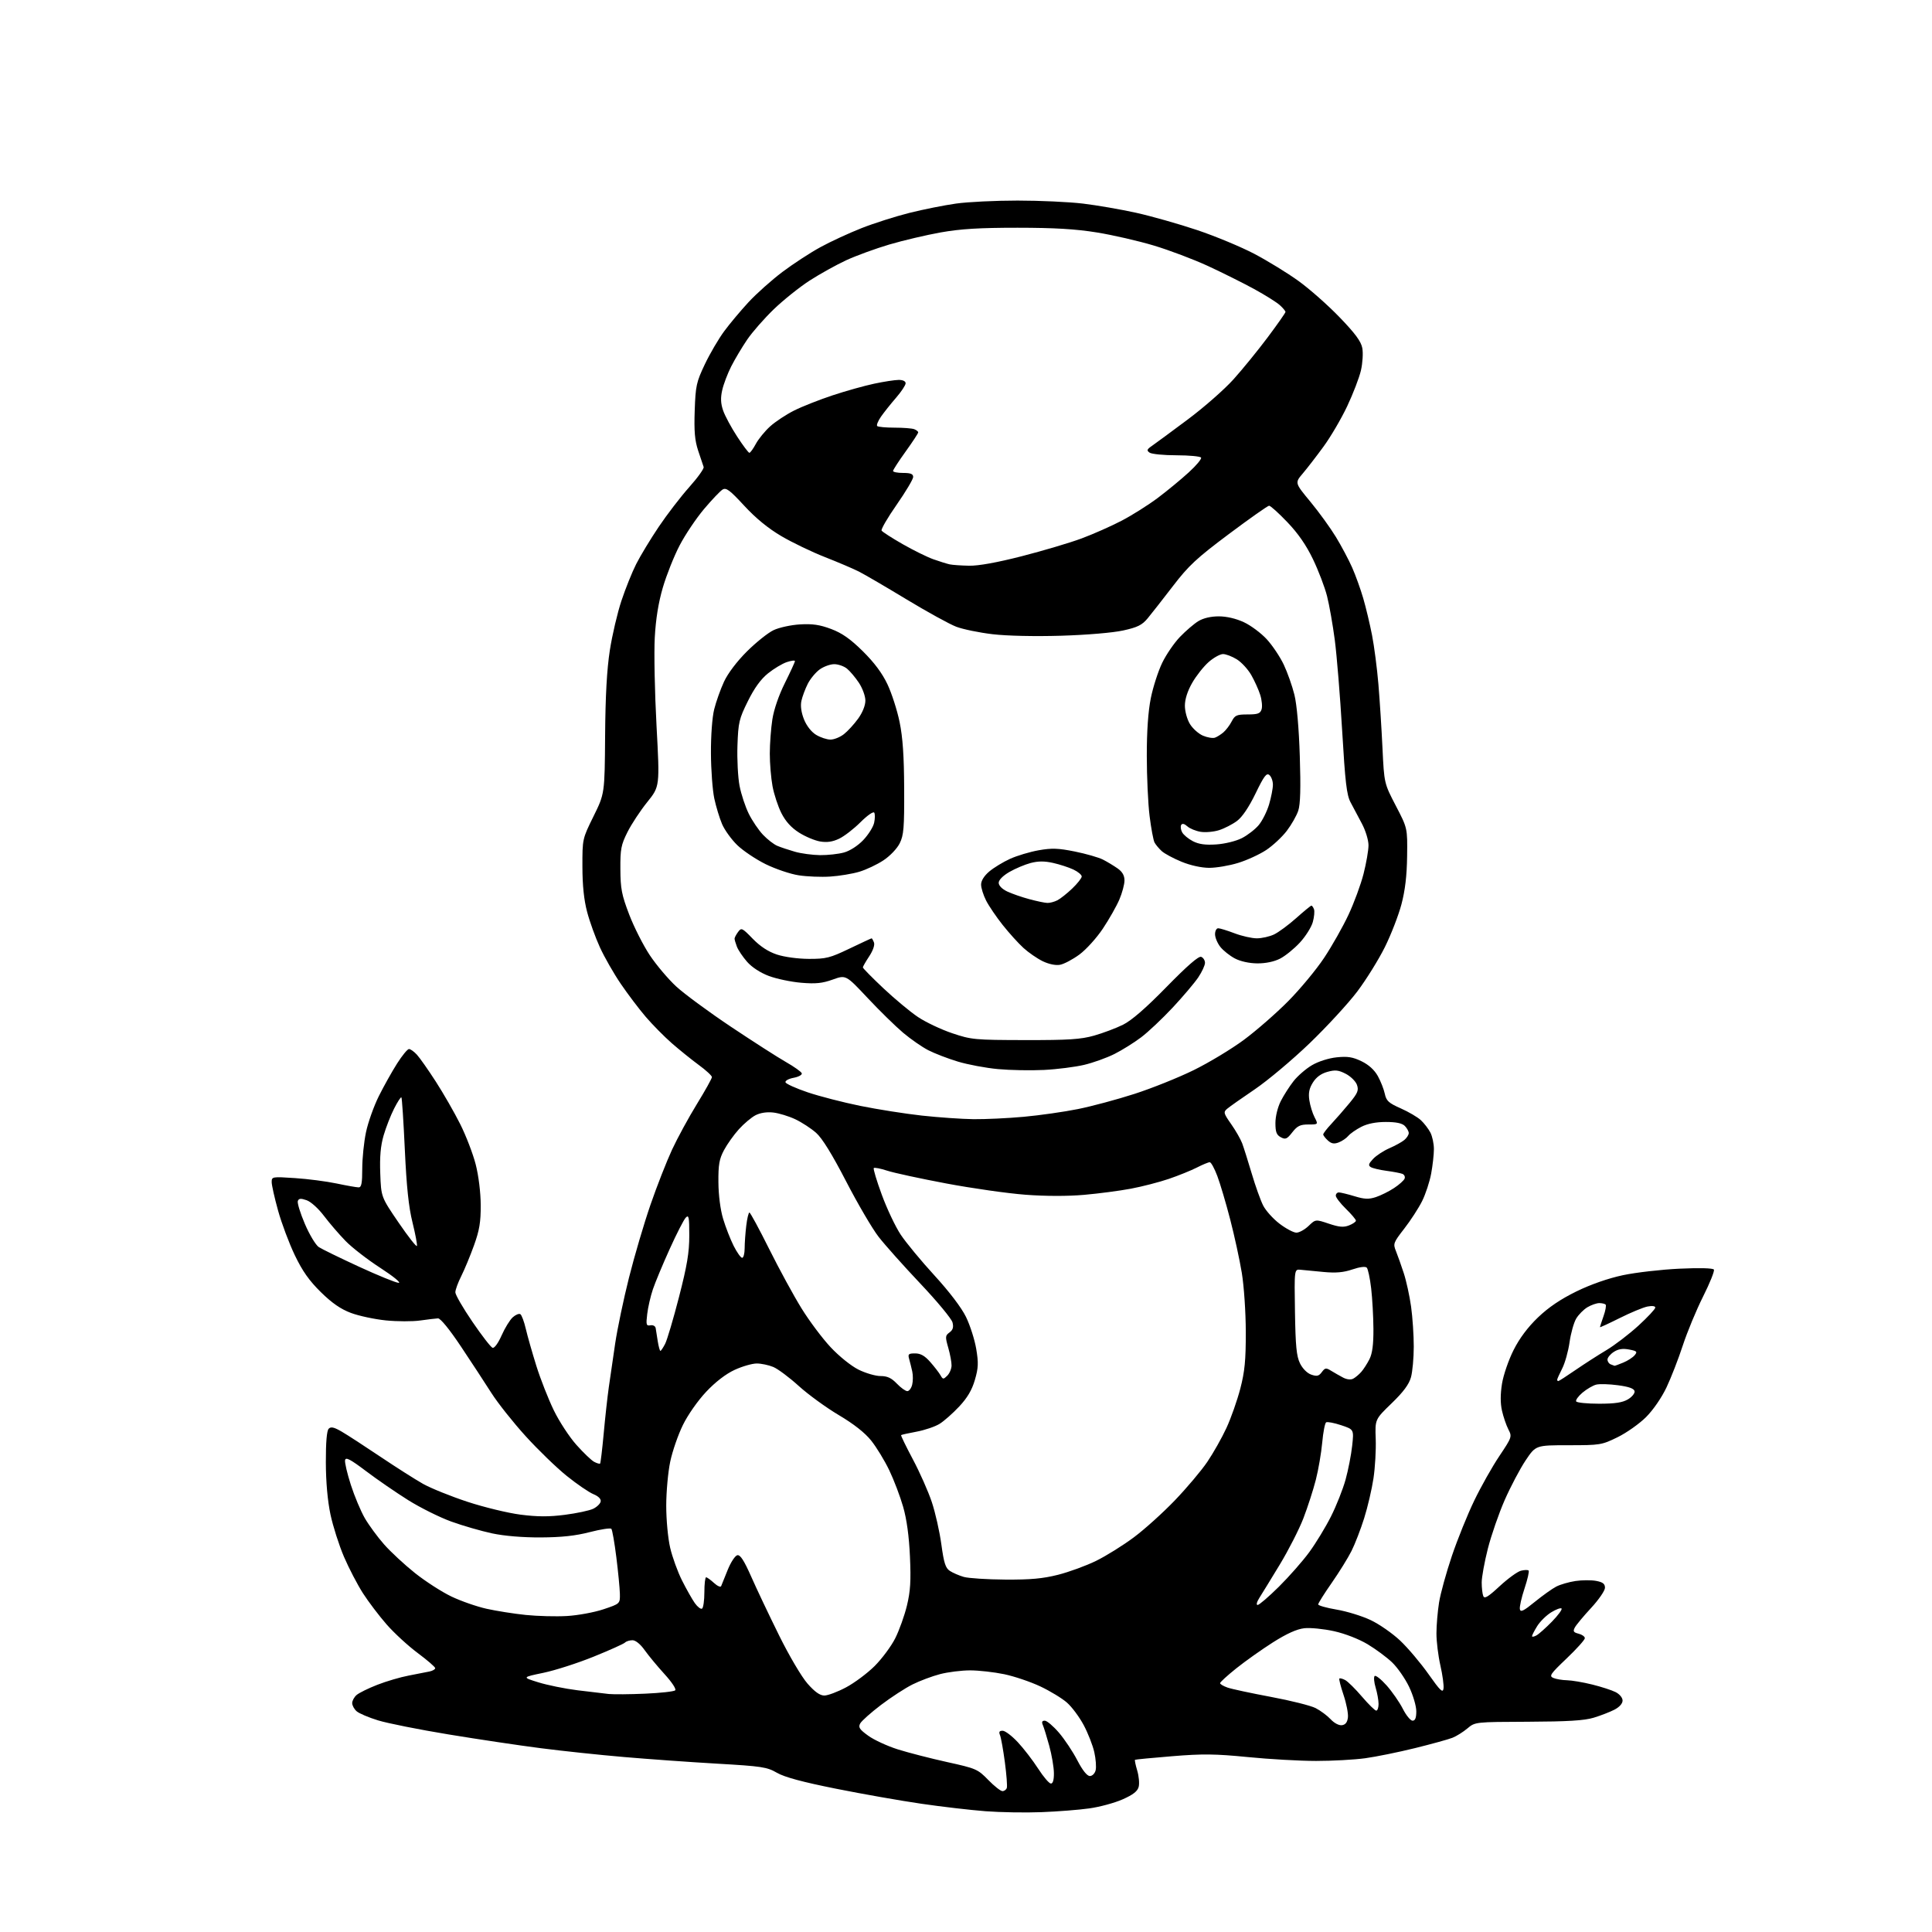 <?xml version="1.0" encoding="UTF-8" standalone="no"?>
<svg 
  version="1.1" 
  xmlns="http://www.w3.org/2000/svg" 
  xmlns:xlink="http://www.w3.org/1999/xlink" 
  xmlns:svg="http://www.w3.org/2000/svg"
  xmlns:rdf="http://www.w3.org/1999/02/22-rdf-syntax-ns#"
  xmlns:cc="http://creativecommons.org/ns#"
  xmlns:dc="http://purl.org/dc/elements/1.1/"
  viewBox="0 0 768 768"
  width="768"
  height="768"
>
<style>svg {background-color: white; }</style>"
<path stroke="none" fill="black" fill-rule="evenodd" d="M414.00,720.36C407.68,720.61 397.68,720.44 391.78,719.99C385.89,719.54 374.41,718.21 366.28,717.02C358.15,715.84 342.89,713.16 332.37,711.05C319.02,708.38 311.93,706.47 308.87,704.72C304.86,702.41 302.88,702.11 285.00,701.08C274.27,700.46 257.62,699.27 248.00,698.44C238.38,697.62 223.53,696.04 215.00,694.94C206.47,693.85 189.96,691.38 178.30,689.46C166.63,687.54 154.03,685.03 150.30,683.88C146.56,682.74 142.71,681.10 141.75,680.24C140.79,679.39 140.00,677.93 140.00,677.00C140.00,676.07 140.79,674.62 141.75,673.79C142.71,672.95 146.43,671.12 150.00,669.73C153.57,668.33 159.20,666.68 162.50,666.06C165.80,665.43 169.51,664.71 170.75,664.44C171.99,664.18 173.00,663.58 173.00,663.12C173.00,662.65 169.88,659.96 166.07,657.12C162.26,654.29 156.69,649.17 153.69,645.74C150.69,642.31 146.46,636.73 144.28,633.34C142.10,629.94 138.70,623.42 136.73,618.84C134.77,614.25 132.35,606.67 131.36,602.00C130.22,596.58 129.55,589.09 129.53,581.30C129.51,573.29 129.90,568.71 130.67,567.93C131.56,567.04 132.79,567.32 135.89,569.13C138.12,570.43 145.02,574.91 151.22,579.08C157.43,583.25 165.04,588.09 168.15,589.85C171.26,591.60 179.22,594.81 185.84,596.99C192.45,599.16 201.95,601.46 206.94,602.10C213.68,602.96 218.22,602.98 224.56,602.16C229.26,601.55 234.31,600.48 235.79,599.77C237.27,599.06 238.61,597.76 238.78,596.88C238.98,595.87 237.91,594.79 235.86,593.94C234.08,593.20 229.32,589.95 225.29,586.70C221.25,583.46 213.90,576.34 208.95,570.89C204.00,565.44 197.88,557.73 195.34,553.74C192.81,549.76 187.36,541.44 183.23,535.25C178.66,528.40 175.09,524.03 174.11,524.07C173.23,524.11 170.03,524.50 167.01,524.92C163.99,525.35 157.85,525.33 153.36,524.88C148.88,524.42 142.64,523.09 139.50,521.91C135.44,520.39 131.99,518.01 127.54,513.64C122.91,509.09 120.23,505.29 117.21,499.00C114.96,494.32 111.97,486.36 110.56,481.30C109.15,476.25 108.00,471.12 108.00,469.90C108.00,467.74 108.20,467.71 117.25,468.31C122.34,468.64 129.79,469.61 133.82,470.46C137.84,471.31 141.78,472.00 142.57,472.00C143.68,472.00 144.00,470.36 144.00,464.57C144.00,460.48 144.67,453.95 145.49,450.07C146.30,446.19 148.60,439.74 150.58,435.75C152.57,431.76 155.84,425.92 157.85,422.76C159.86,419.60 161.98,417.01 162.58,417.01C163.17,417.00 164.58,418.01 165.72,419.25C166.86,420.49 170.26,425.32 173.27,430.00C176.29,434.68 180.65,442.27 182.95,446.87C185.26,451.47 188.02,458.67 189.10,462.87C190.25,467.38 191.07,473.98 191.09,479.00C191.13,485.79 190.59,489.02 188.44,495.00C186.96,499.13 184.68,504.62 183.38,507.22C182.07,509.81 181.00,512.74 181.01,513.72C181.01,514.70 184.06,519.97 187.79,525.43C191.51,530.89 195.11,535.54 195.80,535.77C196.52,536.01 198.02,533.95 199.40,530.84C200.70,527.90 202.69,524.67 203.82,523.65C204.95,522.64 206.31,522.07 206.84,522.40C207.37,522.73 208.35,525.36 209.02,528.25C209.69,531.14 211.59,537.77 213.22,543.00C214.86,548.23 217.97,556.13 220.12,560.57C222.27,565.01 226.32,571.20 229.11,574.33C231.90,577.47 235.08,580.51 236.18,581.10C237.27,581.68 238.34,581.99 238.55,581.79C238.75,581.58 239.39,576.25 239.97,569.95C240.54,563.65 241.46,555.35 242.00,551.50C242.54,547.65 243.69,539.77 244.55,534.00C245.41,528.23 247.87,516.48 250.03,507.90C252.18,499.33 256.03,486.28 258.58,478.90C261.12,471.53 264.98,461.69 267.14,457.03C269.31,452.37 273.76,444.19 277.04,438.86C280.32,433.52 283.00,428.71 283.00,428.16C283.00,427.62 280.65,425.44 277.77,423.34C274.90,421.23 270.07,417.33 267.04,414.69C264.02,412.04 259.35,407.31 256.68,404.19C254.00,401.06 249.54,395.16 246.77,391.09C243.99,387.01 240.26,380.49 238.48,376.59C236.69,372.69 234.40,366.35 233.39,362.50C232.13,357.75 231.53,351.96 231.52,344.50C231.50,333.50 231.50,333.50 235.93,324.50C240.37,315.50 240.37,315.50 240.54,292.50C240.66,276.58 241.24,266.11 242.42,258.50C243.36,252.45 245.44,243.57 247.04,238.78C248.64,233.98 251.27,227.42 252.90,224.21C254.52,220.99 258.55,214.34 261.85,209.43C265.15,204.52 270.62,197.41 273.99,193.63C277.36,189.86 279.94,186.26 279.71,185.63C279.48,185.01 278.50,182.10 277.54,179.17C276.18,175.05 275.87,171.41 276.16,163.17C276.50,153.35 276.82,151.89 280.18,144.82C282.19,140.59 285.65,134.68 287.87,131.68C290.08,128.68 294.45,123.47 297.58,120.09C300.70,116.72 306.75,111.33 311.01,108.11C315.28,104.90 322.08,100.46 326.13,98.25C330.18,96.03 337.55,92.63 342.50,90.68C347.45,88.73 356.00,86.01 361.50,84.63C367.00,83.25 375.32,81.59 380.00,80.93C384.68,80.26 395.70,79.73 404.50,79.73C413.30,79.73 425.00,80.27 430.50,80.93C436.00,81.59 445.48,83.23 451.57,84.57C457.66,85.92 468.59,89.02 475.86,91.45C483.13,93.89 493.39,98.16 498.66,100.93C503.93,103.71 511.81,108.54 516.16,111.68C520.52,114.81 527.86,121.30 532.48,126.09C538.73,132.57 541.04,135.71 541.54,138.37C541.91,140.34 541.66,144.32 541.00,147.22C540.33,150.13 537.86,156.55 535.52,161.50C533.18,166.45 528.96,173.65 526.14,177.50C523.33,181.35 519.60,186.18 517.86,188.23C514.69,191.95 514.69,191.95 520.89,199.44C524.30,203.56 528.87,209.88 531.06,213.48C533.25,217.08 536.14,222.53 537.50,225.60C538.86,228.67 540.84,234.17 541.91,237.84C542.98,241.50 544.55,248.10 545.41,252.50C546.27,256.90 547.41,265.68 547.94,272.00C548.47,278.32 549.20,289.78 549.56,297.45C550.23,311.39 550.23,311.39 554.86,320.30C559.50,329.20 559.50,329.20 559.35,340.35C559.25,348.12 558.56,353.93 557.09,359.50C555.92,363.90 552.96,371.55 550.50,376.50C548.04,381.45 543.12,389.37 539.56,394.11C535.99,398.84 527.46,408.11 520.60,414.71C513.74,421.30 503.93,429.54 498.81,433.01C493.69,436.48 488.74,439.96 487.82,440.75C486.26,442.08 486.38,442.54 489.40,446.84C491.20,449.40 493.17,452.85 493.79,454.50C494.40,456.15 496.11,461.55 497.58,466.50C499.04,471.45 501.09,477.17 502.12,479.20C503.15,481.24 506.08,484.50 508.64,486.45C511.20,488.40 514.21,490.00 515.34,490.00C516.47,490.00 518.64,488.80 520.18,487.33C522.96,484.66 522.96,484.66 528.23,486.43C532.34,487.81 534.10,487.96 536.25,487.12C537.76,486.53 539.00,485.68 539.00,485.23C539.00,484.78 537.20,482.65 535.00,480.50C532.80,478.35 531.00,476.01 531.00,475.30C531.00,474.58 531.56,474.00 532.25,474.01C532.94,474.02 535.73,474.70 538.45,475.52C542.42,476.73 544.10,476.79 546.95,475.86C548.90,475.21 552.15,473.60 554.17,472.26C556.20,470.93 558.08,469.23 558.36,468.50C558.64,467.77 558.23,466.92 557.45,466.62C556.67,466.32 553.83,465.78 551.14,465.42C548.45,465.07 545.65,464.40 544.90,463.94C543.83,463.28 544.02,462.61 545.83,460.68C547.08,459.35 550.00,457.44 552.30,456.44C554.61,455.44 557.29,453.96 558.25,453.16C559.21,452.35 560.00,451.12 560.00,450.42C560.00,449.72 559.29,448.44 558.43,447.57C557.35,446.49 554.98,446.00 550.89,446.00C546.97,446.00 543.62,446.66 541.14,447.93C539.07,448.99 536.74,450.61 535.97,451.53C535.21,452.45 533.49,453.62 532.15,454.13C530.32,454.83 529.26,454.64 527.86,453.37C526.84,452.45 526.00,451.35 526.00,450.95C526.00,450.54 527.46,448.64 529.25,446.74C531.04,444.83 534.26,441.14 536.41,438.54C539.74,434.50 540.18,433.42 539.41,431.24C538.91,429.84 536.91,427.87 534.97,426.86C532.07,425.36 530.78,425.22 527.67,426.08C525.16,426.77 523.23,428.19 521.90,430.31C520.42,432.67 520.06,434.50 520.48,437.35C520.80,439.48 521.73,442.51 522.55,444.10C524.05,447.00 524.05,447.00 520.10,447.00C516.86,447.00 515.70,447.56 513.71,450.11C511.59,452.82 511.00,453.07 509.14,452.07C507.44,451.16 507.00,450.00 507.00,446.42C507.00,443.81 507.89,440.15 509.13,437.71C510.31,435.39 512.60,431.81 514.23,429.74C515.86,427.67 519.15,424.82 521.55,423.42C524.09,421.93 528.18,420.63 531.37,420.30C535.70,419.85 537.74,420.18 541.23,421.87C544.10,423.26 546.35,425.31 547.71,427.75C548.85,429.81 550.10,432.99 550.48,434.80C551.08,437.62 552.01,438.47 556.83,440.60C559.94,441.98 563.54,444.09 564.83,445.30C566.13,446.51 567.82,448.72 568.60,450.20C569.37,451.69 570.00,454.64 570.00,456.77C570.00,458.89 569.51,463.28 568.91,466.53C568.31,469.77 566.69,474.69 565.31,477.46C563.93,480.23 560.74,485.15 558.23,488.38C553.86,494.00 553.72,494.40 554.93,497.38C555.62,499.10 557.02,503.02 558.02,506.10C559.03,509.18 560.34,515.18 560.93,519.42C561.52,523.67 562.00,530.82 561.99,535.32C561.99,539.82 561.49,545.29 560.88,547.49C560.10,550.31 557.85,553.34 553.18,557.85C546.58,564.23 546.58,564.23 546.87,572.02C547.03,576.30 546.63,583.34 545.98,587.65C545.33,591.97 543.67,599.10 542.28,603.50C540.90,607.90 538.64,613.75 537.26,616.50C535.89,619.25 532.34,624.97 529.38,629.22C526.42,633.46 524.00,637.31 524.00,637.77C524.00,638.23 527.29,639.16 531.32,639.84C535.35,640.52 541.44,642.39 544.85,644.01C548.27,645.62 553.57,649.31 556.63,652.21C559.69,655.11 564.74,661.08 567.85,665.49C572.53,672.13 573.56,673.11 573.82,671.22C574.00,669.97 573.44,665.83 572.57,662.02C571.71,658.22 571.00,652.49 571.01,649.30C571.01,646.11 571.48,640.58 572.05,637.00C572.62,633.42 574.92,625.10 577.15,618.50C579.38,611.90 583.38,602.00 586.04,596.50C588.69,591.00 593.17,583.05 596.00,578.83C601.04,571.29 601.10,571.10 599.59,568.18C598.75,566.54 597.61,563.20 597.06,560.76C596.39,557.79 596.40,554.23 597.07,550.05C597.62,546.61 599.69,540.60 601.66,536.69C604.03,531.98 607.31,527.60 611.37,523.70C615.58,519.67 620.38,516.43 626.67,513.35C632.46,510.53 639.30,508.15 645.17,506.90C650.30,505.82 660.40,504.66 667.60,504.32C675.62,503.95 680.94,504.09 681.30,504.68C681.63,505.21 679.70,510.02 677.01,515.38C674.32,520.74 670.70,529.48 668.95,534.81C667.21,540.14 664.29,547.65 662.47,551.50C660.52,555.61 657.16,560.49 654.33,563.32C651.67,565.97 646.58,569.57 643.00,571.32C636.71,574.40 636.08,574.50 623.50,574.50C610.50,574.50 610.50,574.50 606.45,580.54C604.23,583.86 600.49,590.95 598.14,596.29C595.80,601.63 592.79,610.33 591.44,615.63C590.10,620.92 589.00,626.96 589.00,629.05C589.00,631.13 589.27,633.55 589.61,634.42C590.09,635.68 591.48,634.85 596.16,630.51C599.43,627.49 603.22,624.73 604.60,624.39C605.97,624.04 607.34,624.01 607.65,624.32C607.96,624.62 607.22,627.82 606.03,631.42C604.83,635.02 603.99,638.73 604.17,639.66C604.43,641.00 605.64,640.41 610.12,636.76C613.22,634.24 617.05,631.51 618.64,630.69C620.23,629.87 623.65,628.87 626.26,628.48C628.86,628.09 632.56,628.07 634.49,628.43C637.16,628.93 638.00,629.59 638.00,631.16C638.00,632.30 635.53,635.90 632.51,639.16C629.49,642.42 626.58,645.92 626.03,646.94C625.21,648.47 625.47,648.90 627.52,649.42C628.88,649.76 630.00,650.56 630.00,651.20C630.00,651.84 626.74,655.47 622.75,659.27C616.24,665.47 615.70,666.26 617.50,667.02C618.60,667.48 621.05,667.89 622.94,667.93C624.83,667.97 629.33,668.73 632.94,669.63C636.55,670.52 640.74,671.88 642.25,672.65C643.83,673.46 645.00,674.88 645.00,676.00C645.00,677.19 643.73,678.61 641.75,679.63C639.96,680.55 636.25,681.99 633.50,682.82C629.77,683.95 623.15,684.35 607.44,684.42C586.38,684.50 586.38,684.50 583.32,687.07C581.64,688.49 578.97,690.16 577.38,690.79C575.80,691.42 569.10,693.27 562.50,694.90C555.90,696.53 546.98,698.34 542.68,698.93C538.38,699.52 529.60,700.00 523.18,700.00C516.75,700.00 504.52,699.31 496.00,698.46C483.08,697.19 478.08,697.13 466.00,698.12C458.02,698.77 451.36,699.41 451.18,699.55C451.01,699.69 451.40,701.61 452.06,703.81C452.72,706.02 452.99,708.92 452.65,710.27C452.20,712.05 450.46,713.41 446.27,715.27C443.10,716.68 437.12,718.30 433.00,718.87C428.88,719.45 420.32,720.12 414.00,720.36zM398.48,712.00C399.20,712.00 399.98,711.44 400.22,710.75C400.46,710.06 400.11,705.45 399.45,700.50C398.79,695.55 397.92,690.71 397.52,689.75C396.98,688.46 397.26,688.00 398.57,688.00C399.56,688.00 402.27,690.06 404.61,692.57C406.95,695.08 410.58,699.80 412.68,703.06C414.78,706.32 417.06,708.99 417.75,708.99C418.56,709.00 418.98,707.52 418.94,704.75C418.91,702.41 418.08,697.58 417.10,694.00C416.12,690.42 414.97,686.71 414.55,685.75C414.01,684.51 414.23,684.00 415.32,684.00C416.16,684.00 418.68,686.14 420.93,688.75C423.17,691.36 426.47,696.31 428.25,699.75C430.33,703.75 432.12,705.99 433.23,706.00C434.20,706.00 435.21,705.00 435.53,703.72C435.85,702.46 435.61,699.22 435.00,696.52C434.40,693.81 432.50,688.97 430.79,685.76C429.08,682.55 426.09,678.53 424.14,676.82C422.20,675.11 417.43,672.21 413.55,670.38C409.67,668.55 403.21,666.36 399.18,665.52C395.16,664.69 389.07,664.00 385.64,664.00C382.22,664.00 376.84,664.67 373.69,665.49C370.54,666.31 365.61,668.16 362.73,669.60C359.85,671.03 354.22,674.70 350.21,677.74C346.21,680.78 342.48,684.10 341.94,685.11C341.12,686.64 341.66,687.47 345.14,689.98C347.44,691.65 352.73,694.09 356.91,695.41C361.08,696.72 369.90,698.99 376.50,700.45C388.03,702.99 388.67,703.27 392.84,707.55C395.22,710.00 397.76,712.00 398.48,712.00zM533.46,685.79C534.86,685.59 535.60,684.62 535.82,682.69C536.00,681.15 535.21,677.13 534.08,673.77C532.94,670.40 532.20,667.47 532.42,667.25C532.65,667.02 533.69,667.30 534.75,667.86C535.80,668.43 538.80,671.39 541.41,674.45C544.02,677.50 546.57,680.00 547.08,680.00C547.58,680.00 548.00,678.81 548.00,677.37C548.00,675.92 547.48,672.99 546.84,670.86C546.20,668.73 546.02,666.65 546.44,666.24C546.86,665.83 549.00,667.52 551.21,670.00C553.41,672.48 556.30,676.64 557.63,679.25C558.95,681.86 560.70,684.00 561.52,684.00C562.56,684.00 563.00,682.90 563.00,680.25C563.00,678.17 561.71,673.82 560.12,670.50C558.53,667.20 555.50,662.84 553.37,660.81C551.24,658.78 546.86,655.54 543.63,653.60C540.18,651.54 534.67,649.39 530.29,648.42C526.18,647.51 520.86,646.98 518.46,647.25C515.49,647.59 511.50,649.39 505.99,652.88C501.54,655.71 495.00,660.35 491.45,663.19C487.90,666.03 485.00,668.68 485.00,669.08C485.00,669.48 486.34,670.27 487.97,670.84C489.60,671.41 497.36,673.07 505.21,674.54C513.06,676.00 521.06,678.01 522.99,679.00C524.92,680.00 527.61,681.99 528.96,683.44C530.40,684.99 532.27,685.96 533.46,685.79zM256.50,673.26C262.55,672.99 267.90,672.40 268.40,671.94C268.91,671.46 267.09,668.70 264.18,665.51C261.37,662.43 257.81,658.14 256.28,655.98C254.61,653.61 252.68,652.03 251.45,652.02C250.32,652.01 248.97,652.42 248.45,652.94C247.93,653.46 242.32,655.98 236.00,658.54C229.68,661.10 220.68,664.00 216.00,664.97C207.50,666.74 207.50,666.74 214.00,668.75C217.57,669.86 224.55,671.28 229.50,671.90C234.45,672.52 240.07,673.19 242.00,673.39C243.93,673.58 250.45,673.53 256.50,673.26zM327.70,674.00C329.08,674.00 332.97,672.54 336.33,670.75C339.69,668.96 344.82,665.13 347.72,662.24C350.61,659.34 354.29,654.39 355.87,651.24C357.46,648.08 359.55,642.24 360.52,638.25C361.90,632.51 362.16,628.45 361.72,618.75C361.36,610.67 360.44,603.95 359.02,599.00C357.84,594.88 355.36,588.34 353.51,584.48C351.66,580.61 348.42,575.30 346.32,572.67C343.80,569.52 339.41,566.07 333.43,562.52C328.45,559.57 321.30,554.37 317.54,550.97C313.79,547.56 309.22,544.15 307.39,543.39C305.56,542.63 302.59,542.00 300.78,542.01C298.98,542.02 295.02,543.16 292.00,544.56C288.50,546.18 284.39,549.35 280.70,553.27C277.39,556.79 273.42,562.45 271.46,566.47C269.56,570.33 267.30,576.88 266.43,581.00C265.56,585.12 264.84,593.00 264.84,598.50C264.83,604.09 265.52,611.48 266.40,615.25C267.26,618.96 269.38,624.81 271.11,628.25C272.84,631.69 275.13,635.74 276.20,637.26C277.28,638.78 278.57,639.77 279.08,639.45C279.58,639.14 280.00,636.21 280.00,632.94C280.00,629.67 280.31,627.00 280.69,627.00C281.06,627.00 282.47,628.01 283.82,629.25C285.17,630.49 286.45,631.05 286.67,630.50C286.89,629.95 288.06,627.03 289.29,624.01C290.51,621.00 292.23,618.39 293.11,618.22C294.28,617.99 295.78,620.33 298.60,626.70C300.73,631.54 305.71,642.03 309.66,650.02C313.70,658.20 318.66,666.60 321.01,669.27C323.90,672.56 325.94,674.00 327.70,674.00zM610.75,650.11C611.71,649.59 614.50,647.10 616.94,644.60C619.38,642.09 621.09,639.76 620.74,639.41C620.39,639.06 618.53,639.75 616.60,640.94C614.68,642.13 612.18,644.59 611.05,646.42C609.92,648.24 609.00,650.04 609.00,650.40C609.00,650.77 609.79,650.64 610.75,650.11zM225.37,642.39C229.70,642.14 236.22,640.94 239.87,639.72C246.50,637.50 246.50,637.50 246.41,633.50C246.36,631.30 245.72,624.77 245.00,619.00C244.28,613.23 243.39,608.16 243.03,607.74C242.68,607.32 238.81,607.91 234.44,609.04C228.77,610.51 223.22,611.11 215.00,611.15C207.85,611.19 200.52,610.58 195.61,609.54C191.27,608.61 183.96,606.50 179.37,604.84C174.77,603.17 167.07,599.34 162.25,596.32C157.44,593.30 149.90,588.12 145.50,584.79C139.23,580.06 137.43,579.12 137.17,580.43C136.98,581.35 138.02,585.78 139.47,590.27C140.91,594.76 143.41,600.69 145.00,603.46C146.60,606.23 150.05,610.94 152.67,613.91C155.29,616.89 160.83,622.02 164.97,625.32C169.11,628.61 175.60,632.80 179.40,634.62C183.19,636.44 189.50,638.64 193.41,639.51C197.32,640.38 204.34,641.49 209.01,641.97C213.68,642.45 221.04,642.64 225.37,642.39zM499.93,638.00C500.54,638.00 504.34,634.74 508.37,630.75C512.40,626.76 517.84,620.58 520.46,617.00C523.08,613.42 526.96,607.04 529.09,602.81C531.22,598.59 533.83,591.99 534.89,588.16C535.95,584.32 537.13,578.27 537.51,574.71C538.21,568.23 538.21,568.23 533.13,566.54C530.33,565.61 527.65,565.10 527.16,565.40C526.68,565.70 525.97,569.33 525.60,573.48C525.22,577.62 524.08,584.28 523.05,588.29C522.03,592.29 519.80,599.17 518.11,603.57C516.41,607.97 512.20,616.22 508.76,621.90C505.32,627.58 501.67,633.52 500.66,635.11C499.59,636.79 499.28,638.00 499.93,638.00zM399.59,627.91C409.61,627.98 414.54,627.53 420.59,626.00C424.94,624.90 431.75,622.41 435.71,620.47C439.68,618.52 446.43,614.32 450.71,611.12C455.00,607.93 462.34,601.30 467.04,596.40C471.74,591.50 477.54,584.63 479.92,581.12C482.30,577.61 485.73,571.54 487.54,567.62C489.35,563.70 491.82,556.67 493.04,552.00C494.81,545.17 495.24,540.75 495.22,529.50C495.21,521.66 494.51,511.32 493.64,506.00C492.78,500.77 490.70,491.21 489.02,484.75C487.35,478.29 485.05,470.53 483.91,467.50C482.78,464.48 481.42,462.00 480.89,462.00C480.36,462.00 478.03,462.96 475.73,464.14C473.42,465.31 468.41,467.34 464.59,468.64C460.77,469.94 453.98,471.69 449.50,472.53C445.03,473.37 436.67,474.47 430.93,474.97C424.45,475.54 415.65,475.53 407.68,474.93C400.62,474.40 386.45,472.38 376.18,470.45C365.90,468.52 355.33,466.23 352.69,465.37C350.04,464.50 347.63,464.03 347.34,464.32C347.06,464.61 348.49,469.40 350.54,474.96C352.58,480.53 355.96,487.65 358.04,490.79C360.13,493.93 366.16,501.23 371.45,507.00C377.36,513.45 382.20,519.81 384.00,523.50C385.61,526.80 387.44,532.51 388.06,536.18C389.00,541.79 388.92,543.77 387.53,548.54C386.36,552.56 384.55,555.64 381.30,559.11C378.78,561.81 375.25,564.92 373.47,566.02C371.68,567.12 367.58,568.51 364.36,569.11C361.14,569.70 358.37,570.32 358.20,570.48C358.04,570.63 360.15,574.98 362.89,580.13C365.63,585.28 369.02,592.92 370.41,597.10C371.81,601.28 373.51,608.84 374.20,613.89C375.22,621.35 375.85,623.33 377.60,624.47C378.77,625.24 381.26,626.31 383.12,626.85C384.98,627.38 392.39,627.86 399.59,627.91zM635.65,558.00C641.96,558.00 644.96,557.55 647.12,556.27C648.74,555.31 649.93,553.85 649.77,553.02C649.56,551.97 647.54,551.24 643.18,550.66C639.72,550.19 635.82,550.08 634.52,550.41C633.22,550.73 630.77,552.17 629.07,553.59C627.38,555.02 626.25,556.59 626.56,557.09C626.87,557.59 630.96,558.00 635.65,558.00zM360.67,553.00C361.38,553.00 362.25,551.86 362.60,550.46C362.95,549.07 362.97,546.71 362.64,545.21C362.32,543.72 361.76,541.49 361.41,540.25C360.84,538.27 361.13,538.00 363.78,538.00C365.96,538.00 367.63,538.95 369.81,541.44C371.47,543.33 373.30,545.69 373.86,546.69C374.81,548.37 375.01,548.38 376.54,546.87C377.45,545.97 378.22,544.17 378.26,542.87C378.29,541.56 377.70,538.37 376.95,535.76C375.70,531.40 375.74,530.91 377.44,529.67C378.80,528.67 379.12,527.61 378.64,525.69C378.27,524.24 372.53,517.31 365.88,510.28C359.23,503.25 351.74,494.86 349.23,491.62C346.73,488.39 340.94,478.49 336.35,469.62C330.76,458.81 326.83,452.45 324.42,450.32C322.44,448.57 318.73,446.15 316.16,444.93C313.60,443.72 309.66,442.51 307.42,442.25C304.84,441.95 302.23,442.35 300.34,443.32C298.70,444.17 295.72,446.68 293.72,448.89C291.72,451.10 289.06,454.84 287.80,457.20C285.91,460.75 285.52,462.98 285.58,470.00C285.62,475.12 286.36,480.88 287.45,484.50C288.44,487.80 290.33,492.64 291.64,495.25C292.96,497.86 294.48,500.00 295.02,500.00C295.56,500.00 296.00,498.31 296.01,496.25C296.01,494.19 296.30,490.14 296.65,487.25C296.99,484.36 297.56,482.00 297.91,482.00C298.25,482.00 301.79,488.53 305.77,496.52C309.75,504.50 315.53,515.12 318.62,520.10C321.70,525.09 326.90,532.03 330.17,535.52C333.55,539.14 338.33,542.98 341.25,544.44C344.08,545.85 348.02,547.00 350.01,547.00C352.72,547.00 354.34,547.75 356.50,550.00C358.08,551.65 359.96,553.00 360.67,553.00zM537.93,548.04C538.81,547.57 540.25,546.36 541.14,545.34C542.03,544.33 543.49,542.06 544.38,540.30C545.52,538.04 545.99,534.50 545.96,528.30C545.93,523.46 545.53,516.19 545.06,512.16C544.59,508.12 543.80,504.40 543.30,503.90C542.75,503.35 540.48,503.64 537.60,504.62C534.08,505.82 531.03,506.09 526.15,505.63C522.49,505.29 518.38,504.89 517.00,504.75C514.50,504.50 514.50,504.50 514.77,521.47C514.99,535.12 515.38,539.13 516.77,541.96C517.80,544.05 519.62,545.88 521.25,546.44C523.50,547.21 524.26,547.03 525.44,545.44C526.73,543.70 527.11,543.64 529.19,544.93C530.46,545.71 532.59,546.92 533.92,547.62C535.39,548.39 536.96,548.56 537.93,548.04zM619.45,549.00C619.70,549.00 622.74,547.05 626.20,544.66C629.67,542.28 635.22,538.70 638.56,536.71C641.89,534.72 647.62,530.33 651.31,526.96C654.99,523.58 658.00,520.36 658.00,519.79C658.00,519.16 656.77,519.00 654.88,519.37C653.16,519.72 648.21,521.77 643.88,523.94C639.54,526.11 636.00,527.74 636.00,527.57C636.00,527.39 636.64,525.44 637.42,523.22C638.21,521.00 638.58,518.92 638.26,518.59C637.93,518.27 636.80,518.00 635.74,518.00C634.68,518.00 632.56,518.74 631.04,519.64C629.52,520.54 627.50,522.58 626.55,524.18C625.61,525.78 624.42,530.01 623.92,533.59C623.41,537.16 622.10,541.85 621.00,544.00C619.90,546.16 619.00,548.16 619.00,548.46C619.00,548.76 619.20,549.00 619.45,549.00zM641.78,542.92C641.94,542.96 643.51,542.39 645.28,541.65C647.05,540.92 649.10,539.59 649.82,538.71C650.98,537.32 650.70,537.04 647.57,536.45C645.03,535.97 643.27,536.25 641.50,537.41C640.12,538.31 639.00,539.67 639.00,540.44C639.00,541.21 639.56,542.06 640.25,542.34C640.94,542.62 641.63,542.88 641.78,542.92zM262.52,537.00C262.76,537.00 263.60,535.74 264.40,534.20C265.19,532.66 267.68,524.27 269.92,515.56C273.14,503.04 274.00,497.91 274.00,491.14C274.00,483.75 273.81,482.77 272.59,484.04C271.82,484.84 268.94,490.45 266.21,496.50C263.47,502.55 260.47,509.75 259.54,512.50C258.61,515.25 257.59,519.67 257.28,522.33C256.76,526.65 256.90,527.12 258.57,526.83C259.64,526.64 260.52,527.14 260.65,528.00C260.77,528.83 261.14,531.19 261.48,533.25C261.82,535.31 262.28,537.00 262.52,537.00zM158.47,509.95C159.56,509.98 156.32,507.34 151.22,504.03C146.14,500.75 139.90,495.92 137.34,493.28C134.78,490.65 130.93,486.17 128.78,483.33C126.57,480.40 123.58,477.70 121.89,477.11C119.57,476.30 118.79,476.37 118.39,477.42C118.11,478.17 119.36,482.26 121.19,486.52C123.01,490.78 125.50,494.92 126.72,495.73C127.95,496.54 135.15,500.05 142.72,503.54C150.30,507.03 157.39,509.92 158.47,509.95zM165.74,495.28C165.91,494.77 165.11,490.55 163.97,485.92C162.46,479.86 161.61,471.78 160.93,457.08C160.41,445.85 159.80,436.46 159.56,436.23C159.33,435.99 158.02,438.00 156.66,440.69C155.29,443.38 153.42,448.19 152.49,451.37C151.29,455.50 150.91,459.84 151.16,466.49C151.50,475.83 151.50,475.83 158.46,486.02C162.29,491.63 165.57,495.80 165.74,495.28zM387.00,444.89C391.68,444.94 400.68,444.52 407.00,443.94C413.32,443.36 423.00,441.98 428.50,440.87C434.00,439.77 444.12,437.05 451.00,434.83C457.88,432.61 468.45,428.37 474.50,425.40C480.55,422.43 489.55,417.00 494.50,413.33C499.45,409.66 507.37,402.74 512.10,397.96C516.83,393.18 523.24,385.45 526.35,380.77C529.46,376.10 533.81,368.41 536.03,363.67C538.25,358.94 540.95,351.61 542.03,347.37C543.11,343.14 544.00,338.03 544.00,336.01C544.00,333.97 542.84,330.16 541.38,327.42C539.94,324.71 537.91,320.90 536.88,318.95C535.32,316.03 534.74,311.05 533.53,290.45C532.72,276.73 531.40,260.51 530.60,254.42C529.80,248.33 528.41,240.45 527.51,236.92C526.61,233.39 524.10,226.81 521.93,222.30C519.24,216.69 516.00,212.02 511.72,207.55C508.28,203.95 505.02,201.01 504.48,201.03C503.94,201.05 496.76,206.11 488.51,212.28C475.62,221.93 472.51,224.83 466.24,233.00C462.23,238.22 457.72,243.98 456.22,245.79C454.00,248.47 452.21,249.36 446.50,250.62C442.44,251.52 432.08,252.40 421.84,252.71C411.34,253.03 400.29,252.78 394.57,252.11C389.29,251.49 382.79,250.15 380.13,249.14C377.48,248.13 368.60,243.25 360.40,238.29C352.21,233.33 343.68,228.35 341.45,227.22C339.22,226.09 333.15,223.50 327.95,221.46C322.75,219.42 314.95,215.68 310.62,213.13C305.35,210.04 300.45,206.02 295.84,201.03C290.06,194.77 288.65,193.73 287.22,194.62C286.27,195.20 282.95,198.70 279.83,202.39C276.72,206.09 272.35,212.59 270.14,216.85C267.92,221.11 264.93,228.63 263.49,233.55C261.73,239.56 260.68,246.09 260.28,253.45C259.95,259.47 260.26,275.25 260.98,288.52C262.28,312.64 262.28,312.64 257.31,318.82C254.57,322.21 251.03,327.58 249.44,330.75C246.88,335.85 246.56,337.51 246.61,345.50C246.65,353.27 247.13,355.74 250.11,363.53C252.01,368.50 255.69,375.77 258.29,379.69C260.90,383.61 265.63,389.21 268.82,392.15C272.01,395.09 281.79,402.29 290.56,408.15C299.33,414.01 309.17,420.32 312.42,422.17C315.68,424.03 318.51,426.04 318.72,426.65C318.92,427.26 317.46,428.07 315.48,428.44C313.48,428.81 312.04,429.62 312.25,430.24C312.45,430.85 316.42,432.64 321.06,434.21C325.70,435.78 335.12,438.21 342.00,439.61C348.88,441.01 359.90,442.74 366.50,443.47C373.10,444.19 382.32,444.83 387.00,444.89zM415.00,425.32C409.77,425.58 401.53,425.43 396.69,424.98C391.84,424.53 384.65,423.18 380.71,421.98C376.77,420.79 371.51,418.76 369.03,417.49C366.54,416.21 362.02,413.08 359.00,410.53C355.98,407.98 349.62,401.76 344.88,396.70C336.26,387.51 336.26,387.51 331.03,389.39C326.88,390.88 324.27,391.15 318.49,390.66C314.47,390.32 308.70,389.11 305.65,387.97C302.26,386.70 298.91,384.52 296.99,382.34C295.27,380.38 293.45,377.67 292.93,376.32C292.42,374.97 292.00,373.54 292.00,373.13C292.00,372.72 292.62,371.53 293.39,370.48C294.71,368.68 295.00,368.82 299.22,373.16C302.19,376.21 305.36,378.29 308.79,379.43C311.77,380.42 317.12,381.15 321.52,381.17C328.38,381.19 329.93,380.80 337.65,377.10C342.35,374.84 346.33,373.00 346.49,373.00C346.65,373.00 347.07,373.75 347.42,374.66C347.80,375.64 347.02,377.88 345.53,380.14C344.14,382.24 343.00,384.23 343.00,384.56C343.00,384.89 346.66,388.61 351.14,392.83C355.62,397.05 361.80,402.20 364.89,404.27C367.98,406.34 374.10,409.24 378.50,410.72C386.16,413.30 387.40,413.41 407.50,413.45C424.83,413.48 429.62,413.17 434.93,411.67C438.46,410.67 443.64,408.72 446.43,407.34C449.84,405.64 455.50,400.73 463.74,392.30C471.98,383.88 476.48,379.97 477.49,380.36C478.32,380.68 479.00,381.75 479.00,382.74C479.00,383.73 477.80,386.33 476.33,388.52C474.86,390.71 470.29,396.10 466.19,400.50C462.08,404.90 456.42,410.24 453.61,412.36C450.80,414.48 446.03,417.46 443.00,418.98C439.98,420.50 434.57,422.44 431.00,423.29C427.43,424.14 420.23,425.06 415.00,425.32zM421.36,383.52C419.62,383.83 416.93,383.27 414.50,382.10C412.30,381.03 408.86,378.66 406.85,376.83C404.84,375.00 401.13,370.90 398.60,367.71C396.07,364.53 393.10,360.16 392.00,358.00C390.90,355.84 390.00,352.98 390.00,351.63C390.00,350.09 391.22,348.15 393.25,346.43C395.04,344.92 398.75,342.66 401.50,341.41C404.25,340.16 409.37,338.62 412.87,338.00C418.12,337.07 420.66,337.16 427.30,338.50C431.73,339.40 436.74,340.84 438.43,341.70C440.12,342.56 442.74,344.14 444.25,345.20C446.15,346.54 447.00,348.01 447.00,349.99C447.00,351.55 446.08,354.98 444.96,357.59C443.84,360.21 440.90,365.40 438.42,369.12C435.93,372.86 431.75,377.48 429.07,379.45C426.41,381.40 422.94,383.24 421.36,383.52zM499.79,382.96C496.57,382.93 493.07,382.16 490.84,380.98C488.83,379.91 486.24,377.85 485.09,376.39C483.94,374.93 483.00,372.67 483.00,371.37C483.00,370.06 483.56,369.00 484.25,369.00C484.94,369.00 487.87,369.90 490.76,371.00C493.65,372.10 497.64,373.00 499.61,373.00C501.58,373.00 504.66,372.31 506.45,371.46C508.23,370.61 512.20,367.69 515.26,364.96C518.32,362.23 521.04,360.00 521.30,360.00C521.57,360.00 522.03,360.64 522.33,361.43C522.63,362.21 522.42,364.51 521.86,366.53C521.31,368.55 518.99,372.23 516.72,374.69C514.45,377.15 510.90,380.03 508.83,381.08C506.48,382.28 503.11,382.98 499.79,382.96zM416.32,358.93C417.31,358.97 419.11,358.50 420.32,357.88C421.52,357.27 424.19,355.15 426.25,353.18C428.31,351.21 430.00,349.06 430.00,348.41C430.00,347.76 428.52,346.52 426.70,345.66C424.89,344.80 421.26,343.62 418.63,343.03C415.21,342.26 412.68,342.27 409.68,343.06C407.38,343.67 403.59,345.27 401.25,346.62C398.68,348.11 397.00,349.81 397.00,350.93C397.00,352.04 398.34,353.41 400.38,354.38C402.24,355.26 406.18,356.63 409.13,357.42C412.08,358.22 415.32,358.90 416.32,358.93zM330.02,348.45C326.43,348.69 320.80,348.46 317.50,347.95C314.20,347.45 308.30,345.45 304.38,343.53C300.47,341.60 295.38,338.19 293.07,335.95C290.77,333.72 288.05,329.96 287.04,327.60C286.03,325.25 284.64,320.66 283.94,317.41C283.25,314.16 282.64,306.10 282.61,299.50C282.57,292.50 283.10,285.21 283.89,282.00C284.64,278.98 286.40,274.02 287.80,271.00C289.35,267.65 292.92,262.94 296.92,258.95C300.54,255.35 305.30,251.54 307.50,250.50C309.70,249.45 314.43,248.42 318.00,248.21C322.97,247.91 325.88,248.34 330.38,250.03C334.73,251.67 338.00,253.96 342.98,258.87C347.52,263.36 350.69,267.60 352.77,272.00C354.46,275.57 356.64,282.32 357.60,287.00C358.86,293.12 359.37,300.54 359.42,313.50C359.49,329.11 359.25,331.99 357.65,335.22C356.60,337.33 353.80,340.27 351.19,341.99C348.66,343.67 344.33,345.72 341.57,346.54C338.80,347.36 333.61,348.22 330.02,348.45zM480.64,344.98C477.55,344.96 473.17,344.00 469.66,342.55C466.45,341.23 462.92,339.34 461.82,338.34C460.72,337.34 459.43,335.80 458.95,334.92C458.48,334.03 457.59,329.30 456.98,324.40C456.37,319.51 455.87,308.75 455.87,300.50C455.86,290.64 456.41,282.76 457.47,277.50C458.36,273.10 460.39,266.80 461.99,263.50C463.58,260.20 466.77,255.55 469.07,253.16C471.37,250.77 474.65,247.96 476.37,246.91C478.35,245.71 481.33,245.01 484.50,245.01C487.64,245.02 491.36,245.89 494.50,247.36C497.25,248.64 501.34,251.70 503.58,254.14C505.82,256.58 508.86,261.12 510.32,264.22C511.79,267.32 513.69,272.70 514.55,276.18C515.51,280.06 516.34,289.48 516.69,300.57C517.10,313.28 516.92,319.71 516.08,322.25C515.43,324.23 513.37,327.85 511.50,330.30C509.63,332.74 505.96,336.16 503.35,337.89C500.73,339.63 495.71,341.94 492.19,343.02C488.67,344.11 483.47,344.99 480.64,344.98zM326.00,339.93C329.02,339.96 333.30,339.49 335.50,338.88C337.86,338.23 341.00,336.21 343.16,333.94C345.17,331.83 347.12,328.74 347.48,327.08C347.85,325.41 347.87,323.59 347.52,323.03C347.17,322.47 344.75,324.15 342.07,326.83C339.42,329.48 335.59,332.44 333.56,333.40C330.96,334.64 328.73,334.96 326.01,334.50C323.89,334.14 320.11,332.56 317.62,330.97C314.56,329.03 312.29,326.53 310.63,323.26C309.28,320.60 307.69,315.77 307.09,312.53C306.49,309.28 306.00,303.45 306.01,299.57C306.01,295.68 306.47,289.57 307.02,286.00C307.63,282.04 309.58,276.37 312.01,271.50C314.20,267.10 316.00,263.18 316.00,262.80C316.00,262.42 314.54,262.60 312.75,263.20C310.96,263.80 307.60,265.82 305.29,267.68C302.42,269.99 299.86,273.53 297.29,278.73C293.80,285.77 293.47,287.18 293.15,296.35C292.96,301.83 293.34,309.06 293.99,312.41C294.64,315.76 296.29,320.75 297.66,323.50C299.02,326.25 301.57,330.01 303.32,331.85C305.07,333.69 307.62,335.67 309.00,336.24C310.38,336.82 313.52,337.87 316.00,338.58C318.48,339.29 322.98,339.89 326.00,339.93zM483.53,335.67C486.92,335.44 491.35,334.35 493.65,333.18C495.91,332.03 498.92,329.70 500.35,328.00C501.78,326.30 503.64,322.59 504.48,319.77C505.31,316.95 506.00,313.42 506.00,311.94C506.00,310.46 505.37,308.72 504.60,308.09C503.46,307.14 502.46,308.47 499.10,315.42C496.46,320.86 493.82,324.78 491.74,326.33C489.96,327.66 486.76,329.31 484.64,329.99C482.52,330.67 479.20,330.97 477.27,330.66C475.33,330.34 472.95,329.36 471.98,328.48C470.83,327.44 469.97,327.24 469.55,327.91C469.20,328.49 469.36,329.80 469.91,330.83C470.46,331.87 472.40,333.47 474.21,334.40C476.58,335.61 479.19,335.97 483.53,335.67zM330.12,294.00C331.55,294.00 333.96,293.03 335.47,291.84C336.98,290.66 339.52,287.89 341.11,285.69C342.87,283.26 344.00,280.44 344.00,278.49C344.00,276.70 342.85,273.56 341.41,271.39C339.98,269.25 337.84,266.72 336.66,265.77C335.47,264.82 333.22,264.03 331.65,264.02C330.09,264.01 327.49,264.94 325.88,266.08C324.27,267.23 322.12,269.82 321.10,271.83C320.08,273.85 318.94,276.90 318.57,278.61C318.14,280.62 318.51,283.22 319.60,285.97C320.62,288.52 322.54,290.97 324.40,292.10C326.11,293.14 328.68,293.99 330.12,294.00zM482.95,293.24C483.80,292.94 485.33,291.98 486.35,291.10C487.37,290.22 488.85,288.27 489.63,286.75C490.89,284.32 491.62,284.00 495.96,284.00C500.00,284.00 500.98,283.64 501.50,281.98C501.86,280.88 501.61,278.29 500.96,276.23C500.31,274.18 498.71,270.63 497.40,268.34C496.09,266.05 493.50,263.23 491.64,262.09C489.78,260.94 487.32,260.00 486.17,260.00C485.01,260.00 482.44,261.43 480.46,263.17C478.47,264.92 475.53,268.63 473.93,271.42C472.05,274.70 471.02,277.92 471.01,280.50C471.01,282.76 471.88,285.94 473.02,287.81C474.13,289.63 476.47,291.71 478.22,292.45C479.97,293.18 482.09,293.54 482.95,293.24zM385.22,224.88C388.94,224.96 396.30,223.63 406.22,221.09C414.63,218.93 425.29,215.77 429.92,214.05C434.55,212.33 441.75,209.14 445.92,206.96C450.09,204.78 456.55,200.70 460.29,197.89C464.02,195.08 469.53,190.54 472.53,187.79C475.54,185.05 477.75,182.40 477.44,181.90C477.13,181.41 472.75,180.99 467.69,180.98C462.64,180.98 457.82,180.51 457.00,179.94C455.73,179.07 455.87,178.65 457.96,177.21C459.32,176.27 465.68,171.58 472.11,166.78C478.54,161.99 486.74,154.79 490.34,150.78C493.94,146.78 500.06,139.26 503.94,134.08C507.82,128.89 511.00,124.36 511.00,124.00C511.00,123.64 509.99,122.42 508.75,121.30C507.51,120.17 502.90,117.28 498.50,114.87C494.10,112.47 485.85,108.36 480.17,105.73C474.49,103.11 464.82,99.45 458.67,97.61C452.53,95.76 442.32,93.42 436.00,92.40C427.58,91.04 419.14,90.54 404.50,90.53C389.40,90.53 381.93,90.98 374.00,92.38C368.23,93.41 359.00,95.58 353.51,97.20C348.01,98.83 340.29,101.65 336.35,103.47C332.41,105.30 325.89,108.92 321.86,111.52C317.83,114.13 311.44,119.24 307.65,122.88C303.87,126.52 299.08,131.97 297.02,135.00C294.96,138.03 292.10,142.83 290.66,145.67C289.22,148.52 287.61,152.76 287.09,155.10C286.39,158.19 286.49,160.40 287.45,163.18C288.17,165.28 290.67,169.93 293.00,173.50C295.33,177.08 297.53,180.00 297.89,180.00C298.25,180.00 299.41,178.40 300.46,176.45C301.51,174.50 304.07,171.36 306.16,169.48C308.24,167.60 312.54,164.76 315.72,163.17C318.90,161.58 325.78,158.87 331.01,157.14C336.23,155.41 343.66,153.33 347.51,152.52C351.35,151.70 355.74,151.03 357.25,151.02C358.91,151.01 360.00,151.54 360.00,152.36C360.00,153.11 358.29,155.69 356.20,158.11C354.10,160.52 351.42,163.90 350.22,165.61C349.03,167.32 348.35,169.01 348.70,169.36C349.05,169.71 352.15,170.00 355.58,170.00C359.02,170.00 362.55,170.27 363.42,170.61C364.29,170.94 365.00,171.52 365.00,171.88C365.00,172.25 362.75,175.68 360.00,179.50C357.25,183.32 355.00,186.79 355.00,187.22C355.00,187.65 356.80,188.00 359.00,188.00C362.01,188.00 363.00,188.40 363.00,189.61C363.00,190.49 360.05,195.44 356.45,200.61C352.84,205.79 350.14,210.42 350.45,210.92C350.76,211.42 354.50,213.83 358.76,216.27C363.02,218.71 368.52,221.42 371.00,222.31C373.48,223.19 376.40,224.10 377.50,224.34C378.60,224.58 382.08,224.82 385.22,224.88z" />

</svg>